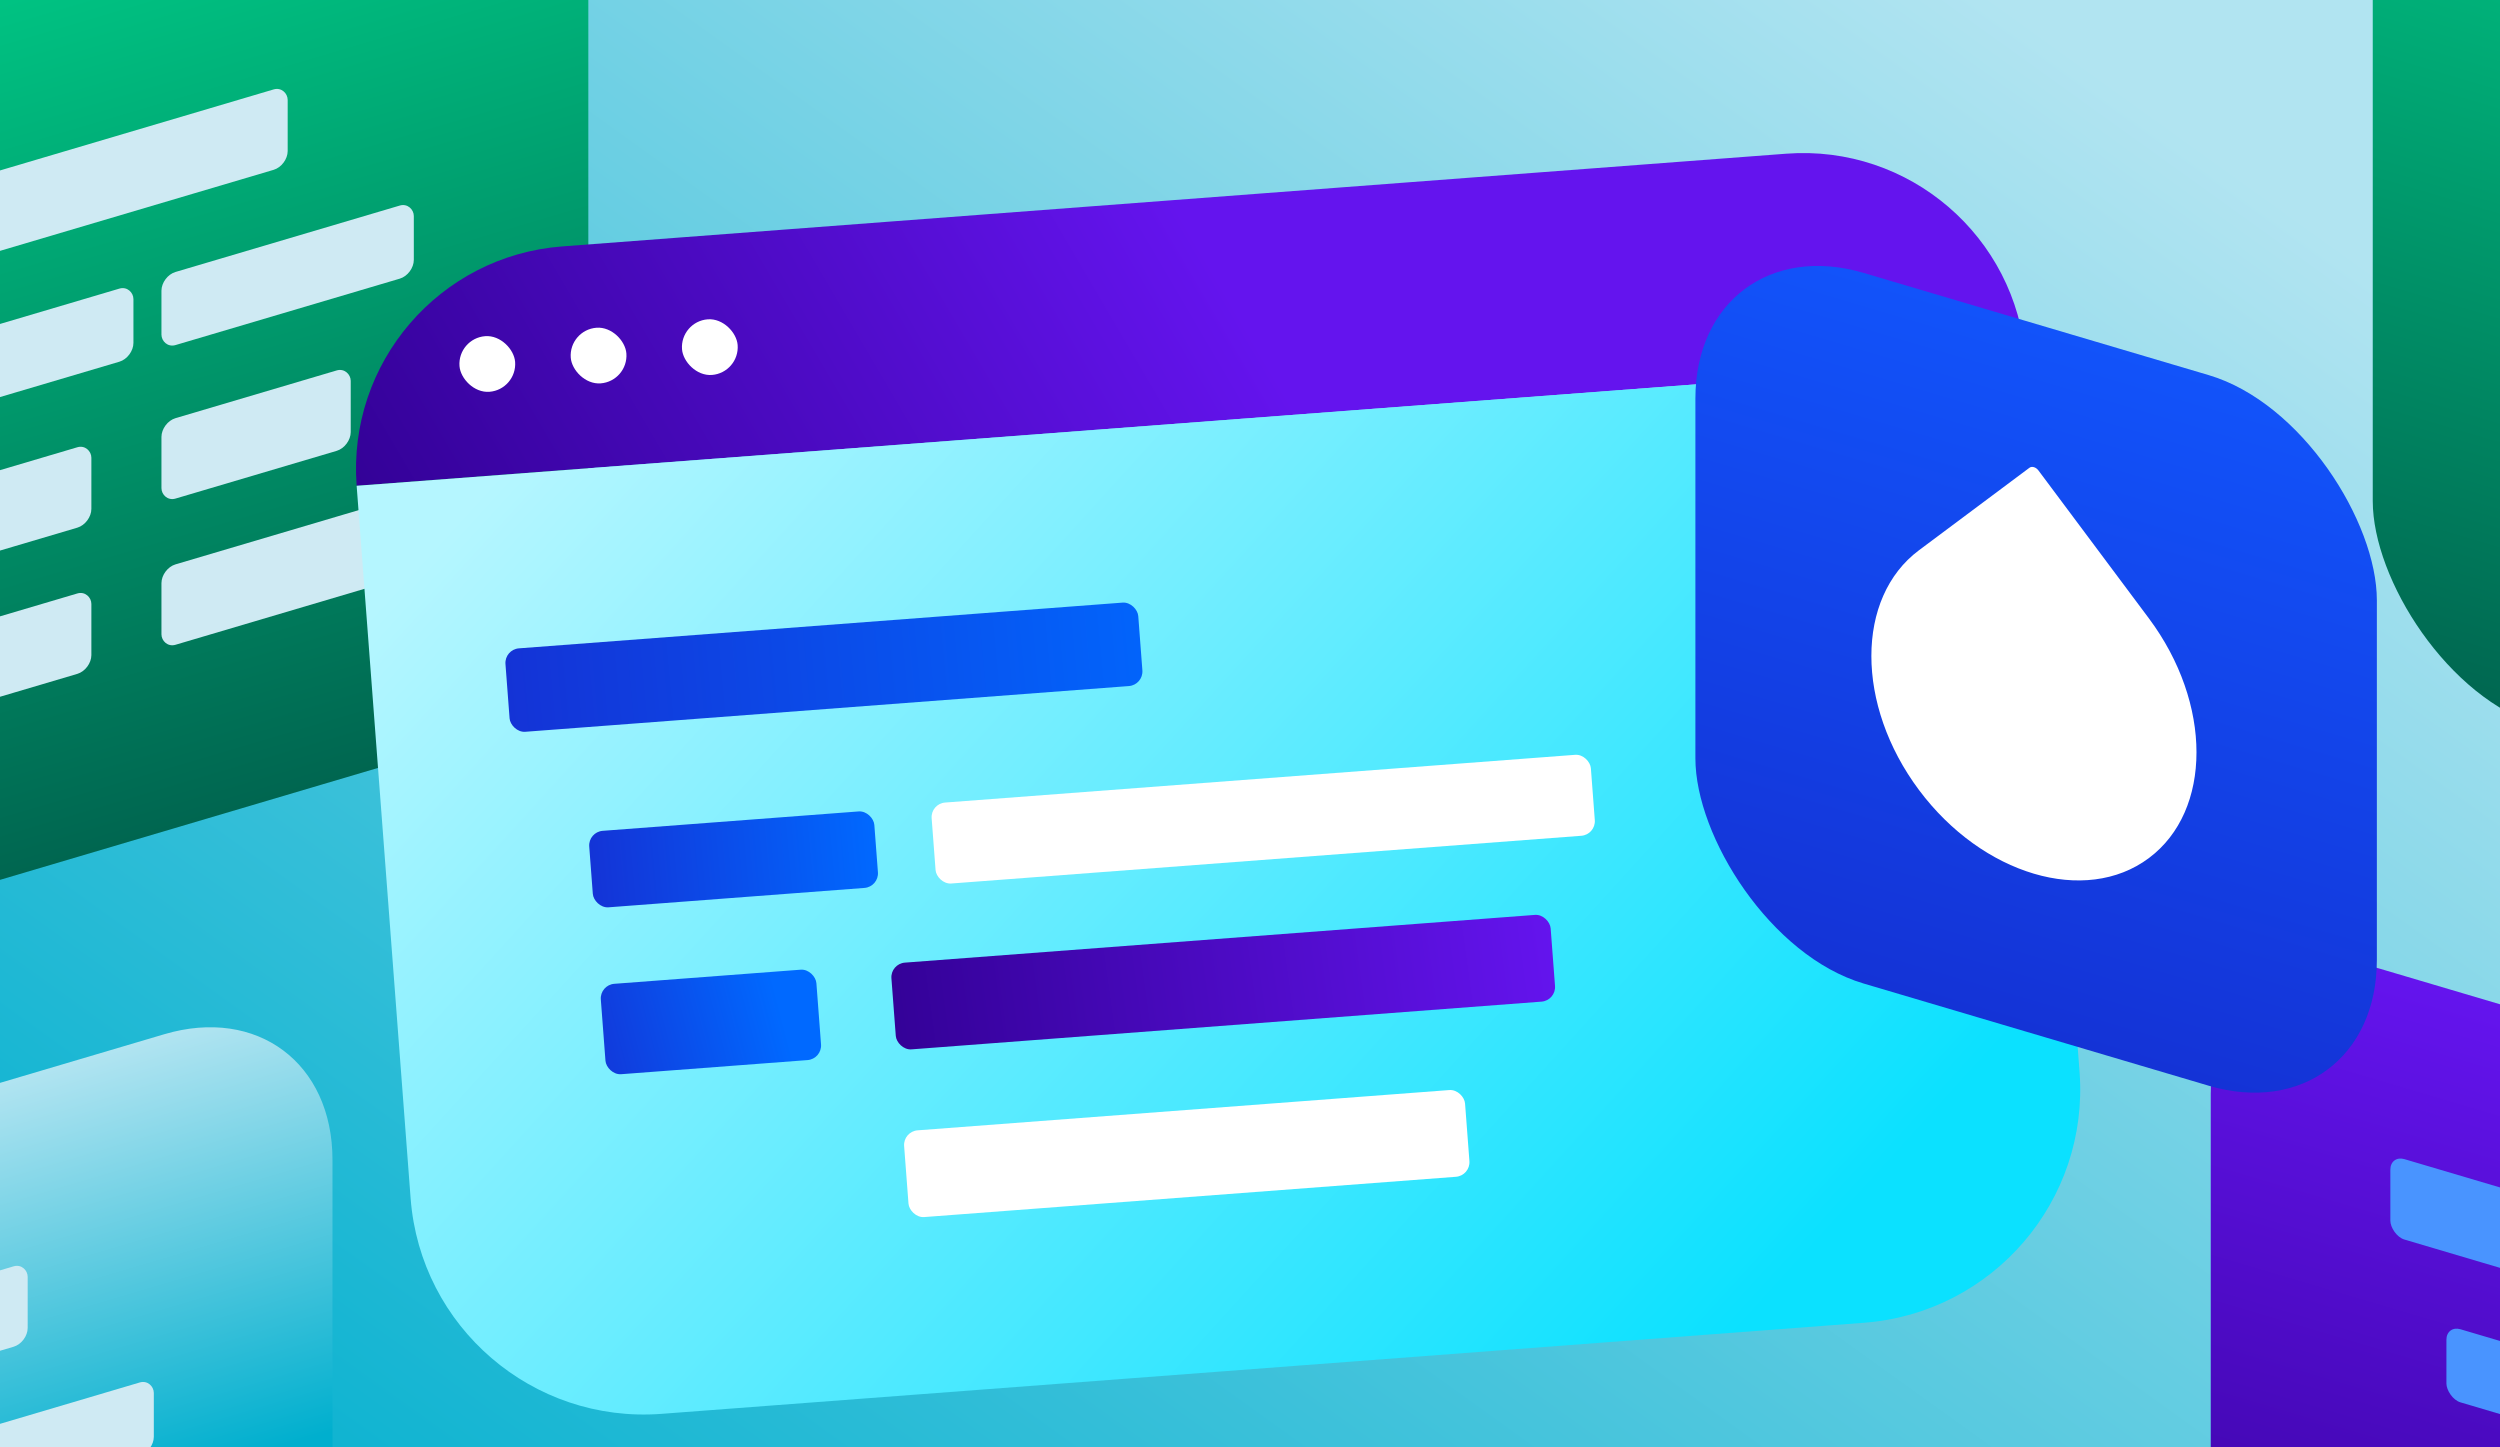 <?xml version="1.0" encoding="utf-8"?>
<svg xmlns="http://www.w3.org/2000/svg" fill="none" height="198" viewBox="0 0 342 198" width="342">
<g clip-path="url(#clip0_2323_26817)">
<rect fill="url(#paint0_linear_2323_26817)" height="198" width="342"/>
<g clip-path="url(#clip1_2323_26817)">
<rect fill="url(#paint1_linear_2323_26817)" height="198" width="343"/>
<rect fill="url(#paint2_linear_2323_26817)" height="122.531" rx="24" transform="matrix(-0.959 0.284 0 1 45.484 134.668)" width="122.531"/>
<rect fill="#CFEAF3" height="10" rx="2" transform="matrix(0.959 -0.284 0 1 -13.482 198.775)" width="36"/>
<rect fill="#CFEAF3" height="11" rx="2" transform="matrix(0.959 -0.284 0 1 -48 188)" width="54"/>
<rect fill="url(#paint3_linear_2323_26817)" height="122.531" rx="24" transform="matrix(-0.959 0.284 0 1 80.484 -26)" width="122.531"/>
<rect fill="#CFEAF3" height="11" rx="2" transform="matrix(0.959 -0.284 0 1 -4.762 65.728)" width="18"/>
<rect fill="#CFEAF3" height="11" rx="2" transform="matrix(0.959 -0.284 0 1 -4.762 85.728)" width="18"/>
<rect fill="#CFEAF3" height="11" rx="2" transform="matrix(0.959 -0.284 0 1 22.086 57.775)" width="27"/>
<rect fill="#CFEAF3" height="11" rx="2" transform="matrix(0.959 -0.284 0 1 22.086 77.775)" width="32"/>
<rect fill="#CFEAF3" height="10" rx="2" transform="matrix(0.959 -0.284 0 1 -4.762 45.728)" width="24"/>
<rect fill="#CFEAF3" height="10" rx="2" transform="matrix(0.959 -0.284 0 1 22.086 37.775)" width="36"/>
<rect fill="#CFEAF3" height="11" rx="2" transform="matrix(0.959 -0.284 0 1 -12.432 27)" width="54"/>
<rect fill="url(#paint4_linear_2323_26817)" height="122.531" rx="24" transform="matrix(0.959 0.284 0 1 324.592 -30)" width="122.531"/>
<rect fill="url(#paint5_linear_2323_26817)" height="122.531" rx="24" transform="matrix(0.959 0.284 0 1 302.432 125.668)" width="122.531"/>
<rect fill="#4994FF" height="10" rx="2" transform="matrix(0.959 0.284 0 1 334.67 181.272)" width="24"/>
<rect fill="#4994FF" height="11" rx="2" transform="matrix(0.959 0.284 0 1 327 158)" width="54"/>
<g filter="url(#filter0_d_2323_26817)">
<path d="M48.79 57.455C47.517 40.643 60.114 25.981 76.926 24.708L244.354 12.026C261.166 10.753 275.828 23.35 277.101 40.162L48.79 57.455Z" fill="url(#paint6_linear_2323_26817)"/>
<path d="M48.789 57.455L277.1 40.162L284.483 137.63C285.818 155.252 272.614 170.62 254.991 171.955L90.497 184.415C72.874 185.749 57.507 172.545 56.172 154.923L48.789 57.455Z" fill="url(#paint7_linear_2323_26817)"/>
<rect fill="white" height="11.9" rx="2" transform="rotate(-4.332 123.533 145.78)" width="76.955" x="123.533" y="145.78"/>
<rect fill="url(#paint8_linear_2323_26817)" height="12.402" rx="2" transform="rotate(-4.332 82.041 125.736)" width="29.575" x="82.041" y="125.736"/>
<rect fill="url(#paint9_linear_2323_26817)" height="11.9" rx="2" transform="rotate(-4.332 121.795 122.838)" width="90.442" x="121.795" y="122.838"/>
<rect fill="white" height="11.107" rx="2" transform="rotate(-4.332 127.297 100.939)" width="90.442" x="127.297" y="100.939"/>
<rect fill="url(#paint10_linear_2323_26817)" height="10.494" rx="2" transform="rotate(-4.332 80.455 104.808)" width="39.115" x="80.455" y="104.808"/>
<rect fill="url(#paint11_linear_2323_26817)" height="11.448" rx="2" transform="rotate(-4.332 68.996 79.844)" width="86.816" x="68.996" y="79.844"/>
<rect fill="white" height="7.632" rx="3.816" transform="rotate(-4.332 62.57 37.276)" width="7.632" x="62.57" y="37.276"/>
<rect fill="white" height="7.632" rx="3.816" transform="rotate(-4.332 77.791 36.123)" width="7.632" x="77.791" y="36.123"/>
<rect fill="white" height="7.632" rx="3.816" transform="rotate(-4.332 93.012 34.971)" width="7.632" x="93.012" y="34.971"/>
</g>
<rect fill="url(#paint12_linear_2323_26817)" height="97.21" rx="24" transform="matrix(0.959 0.284 0 1 231.93 30.521)" width="97.21"/>
<g clip-path="url(#clip2_2323_26817)">
<path d="M262.517 108.072C253.833 96.443 253.833 81.758 262.517 75.273L277.625 63.992C277.965 63.738 278.517 63.901 278.858 64.357L293.965 84.589C302.65 96.218 302.65 110.903 293.965 117.388C285.281 123.872 271.201 119.702 262.517 108.072Z" fill="white"/>
</g>
</g>
</g>
<defs>
<filter color-interpolation-filters="sRGB" filterUnits="userSpaceOnUse" height="220.57" id="filter0_d_2323_26817" width="283.875" x="24.701" y="-3.062">
<feFlood flood-opacity="0" result="BackgroundImageFix"/>
<feColorMatrix in="SourceAlpha" result="hardAlpha" type="matrix" values="0 0 0 0 0 0 0 0 0 0 0 0 0 0 0 0 0 0 127 0"/>
<feOffset dy="9"/>
<feGaussianBlur stdDeviation="12"/>
<feColorMatrix type="matrix" values="0 0 0 0 0 0 0 0 0 0.047 0 0 0 0 0.165 0 0 0 0.1 0"/>
<feBlend in2="BackgroundImageFix" mode="normal" result="effect1_dropShadow_2323_26817"/>
<feBlend in="SourceGraphic" in2="effect1_dropShadow_2323_26817" mode="normal" result="shape"/>
</filter>
<linearGradient gradientUnits="userSpaceOnUse" id="paint0_linear_2323_26817" x1="356.132" x2="18.649" y1="205.083" y2="-36.849">
<stop stop-color="#00AFCE"/>
<stop offset="1" stop-color="#B1E4F1"/>
</linearGradient>
<linearGradient gradientUnits="userSpaceOnUse" id="paint1_linear_2323_26817" x1="239.943" x2="51.732" y1="-24.053" y2="238.013">
<stop stop-color="#B1E4F1"/>
<stop offset="1" stop-color="#00AFCE"/>
</linearGradient>
<linearGradient gradientUnits="userSpaceOnUse" id="paint2_linear_2323_26817" x1="61.266" x2="61.266" y1="0" y2="61.265">
<stop stop-color="#B1E4F1"/>
<stop offset="1" stop-color="#00AFCE"/>
</linearGradient>
<linearGradient gradientUnits="userSpaceOnUse" id="paint3_linear_2323_26817" x1="61.266" x2="61.266" y1="0" y2="122.531">
<stop stop-color="#00C483"/>
<stop offset="1" stop-color="#006650"/>
</linearGradient>
<linearGradient gradientUnits="userSpaceOnUse" id="paint4_linear_2323_26817" x1="61.266" x2="61.266" y1="0" y2="122.531">
<stop stop-color="#00C483"/>
<stop offset="1" stop-color="#006650"/>
</linearGradient>
<linearGradient gradientUnits="userSpaceOnUse" id="paint5_linear_2323_26817" x1="61.266" x2="61.266" y1="0" y2="122.531">
<stop stop-color="#6414EE"/>
<stop offset="1" stop-color="#300091"/>
</linearGradient>
<linearGradient gradientUnits="userSpaceOnUse" id="paint6_linear_2323_26817" x1="160.64" x2="53.188" y1="18.367" y2="81.309">
<stop stop-color="#6414EE"/>
<stop offset="1" stop-color="#300091"/>
</linearGradient>
<linearGradient gradientUnits="userSpaceOnUse" id="paint7_linear_2323_26817" x1="74.132" x2="225.36" y1="49.33" y2="186.832">
<stop stop-color="#B5F6FF"/>
<stop offset="1" stop-color="#0BE1FF"/>
</linearGradient>
<linearGradient gradientUnits="userSpaceOnUse" id="paint8_linear_2323_26817" x1="106.814" x2="78.187" y1="132.694" y2="137.847">
<stop stop-color="#0069FF"/>
<stop offset="1" stop-color="#1433D6"/>
</linearGradient>
<linearGradient gradientUnits="userSpaceOnUse" id="paint9_linear_2323_26817" x1="212.737" x2="114.92" y1="128.138" y2="134.218">
<stop stop-color="#6414EE"/>
<stop offset="1" stop-color="#300091"/>
</linearGradient>
<linearGradient gradientUnits="userSpaceOnUse" id="paint10_linear_2323_26817" x1="119.854" x2="79.894" y1="111.558" y2="112.209">
<stop stop-color="#0069FF"/>
<stop offset="1" stop-color="#1433D6"/>
</linearGradient>
<linearGradient gradientUnits="userSpaceOnUse" id="paint11_linear_2323_26817" x1="165.482" x2="68.813" y1="80.576" y2="82.266">
<stop stop-color="#0069FF"/>
<stop offset="1" stop-color="#1433D6"/>
</linearGradient>
<linearGradient gradientUnits="userSpaceOnUse" id="paint12_linear_2323_26817" x1="48.605" x2="48.605" y1="0" y2="97.21">
<stop stop-color="#1253FA"/>
<stop offset="1" stop-color="#1433D6"/>
</linearGradient>
<clipPath id="clip0_2323_26817">
<rect fill="white" height="198" width="342"/>
</clipPath>
<clipPath id="clip1_2323_26817">
<rect fill="white" height="198" width="343"/>
</clipPath>
<clipPath id="clip2_2323_26817">
<rect fill="white" height="59.261" transform="matrix(0.959 0.284 0 1 250.793 55.532)" width="53.935"/>
</clipPath>
</defs>
</svg>